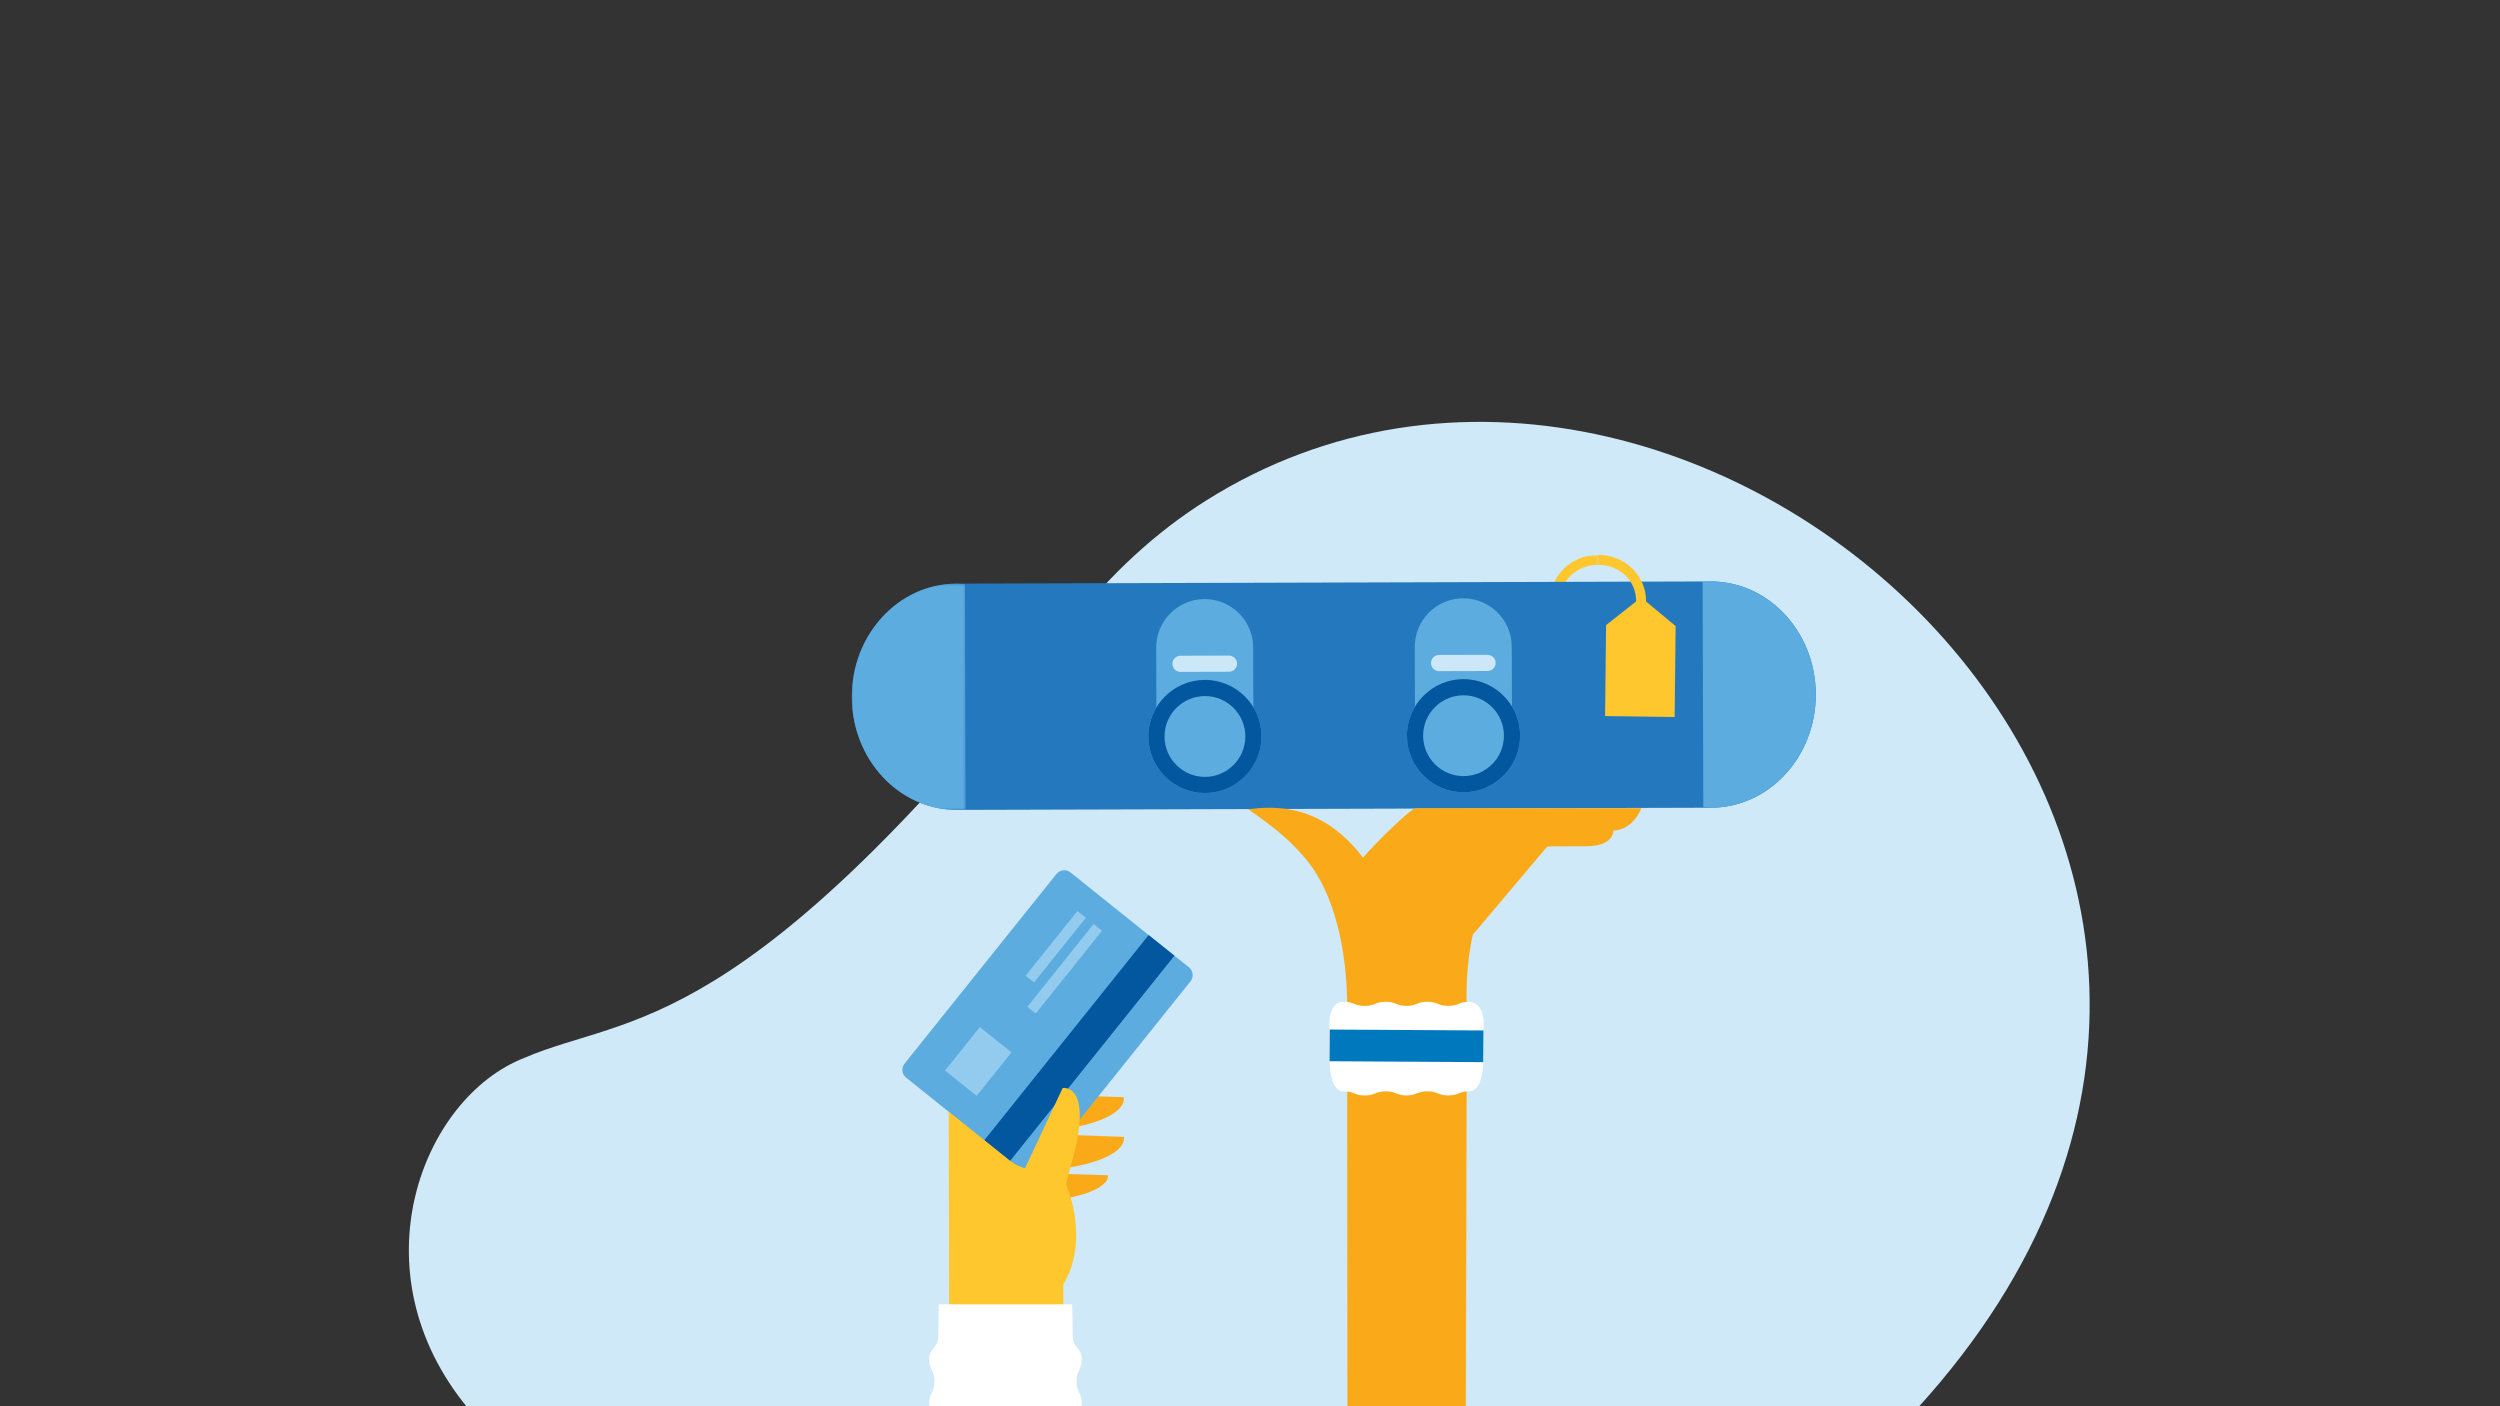 <?xml version="1.0" encoding="UTF-8"?>
<svg width="960px" height="540px" viewBox="0 0 960 540" version="1.1" xmlns="http://www.w3.org/2000/svg" xmlns:xlink="http://www.w3.org/1999/xlink">
    <rect x="0" y="0" width="960" height="540" fill="#333333" stroke="none"/>
    <!-- Generator: Sketch 64 (93537) - https://sketch.com -->
    <title>CMS_Article header image_PING_960x540_FA</title>
    <desc>Created with Sketch.</desc>
    <defs>
        <polygon id="path-1" points="0.546 0.663 18.956 0.663 18.956 18.588 0.546 18.588"></polygon>
        <polygon id="path-3" points="0 0.382 43.693 0.382 43.693 87.272 0 87.272"></polygon>
    </defs>
    <g id="CMS_Article-header-image_PING_960x540" stroke="none" stroke-width="1" fill="none" fill-rule="evenodd">
        <g id="Group-4" transform="translate(157, 162)">
            <path d="M44.321,244.23 C5.227,259.484 -21.086,325.83 22.766,378.84 L579.231,378.84 C774.464,164.303 493.818,-87.98 306.152,30.197 C286.512,42.565 269.42,58.601 255.064,76.838 C127.836,238.46 84.634,226.901 44.321,244.23" id="Fill-1" fill="#CFE9F8"></path>
            <g id="Group-2" transform="translate(170.1, 50.4)">
                <g id="Group-3" transform="translate(267.624, 0)">
                    <mask id="mask-2" fill="white">
                        <use xlink:href="#path-1"></use>
                    </mask>
                    <g id="Clip-2"></g>
                    <path d="M0.546,18.588 C0.459,8.674 8.523,0.802 18.917,0.663 L18.956,4.473 C10.56,4.584 4.292,10.634 4.361,18.546" id="Fill-1" fill="#FEC72E" mask="url(#mask-2)"></path>
                </g>
                <path d="M329.695,10.869 L40.206,11.716 C17.929,11.782 -0.071,31.286 0.001,55.282 C0.07,79.275 18.184,98.671 40.459,98.606 L329.949,97.764 C352.23,97.7 370.237,78.192 370.166,54.199 C370.096,30.203 351.976,10.799 329.695,10.869" id="Fill-4" fill="#2479BE"></path>
                <g id="Group-8" transform="translate(0, 11.34)">
                    <mask id="mask-4" fill="white">
                        <use xlink:href="#path-3"></use>
                    </mask>
                    <g id="Clip-7"></g>
                    <path d="M43.439,0.563 C41.33,0.446 40.205,0.382 40.205,0.382 C17.93,0.447 -0.07,19.951 -9.18677835e-05,43.948 C0.07,67.942 18.184,87.337 40.459,87.272 C40.459,87.272 41.583,87.186 43.693,87.062 L43.439,0.563 Z" id="Fill-6" fill="#5CACDF" mask="url(#mask-4)"></path>
                </g>
                <path d="M329.695,10.869 C329.695,10.869 328.671,10.939 326.716,11.056 L326.97,97.586 C328.924,97.692 329.949,97.759 329.949,97.759 C352.23,97.693 370.237,78.187 370.166,54.192 C370.096,30.196 351.976,10.799 329.695,10.869" id="Fill-9" fill="#5CACDF"></path>
                <path d="M234.741,17.354 C224.455,17.384 216.145,25.748 216.175,36.029 L216.266,67.063 L253.507,66.953 L253.417,35.92 C253.385,25.64 245.024,17.325 234.741,17.354" id="Fill-11" fill="#5CACDF"></path>
                <path d="M256.619,70.049 C256.654,82.043 246.957,91.801 234.958,91.836 C222.959,91.87 213.207,82.17 213.172,70.175 C213.136,58.177 222.834,48.423 234.831,48.387 C246.83,48.353 256.585,58.05 256.619,70.049" id="Fill-13" fill="#5CACDF"></path>
                <path d="M234.85,54.595 C226.291,54.62 219.353,61.596 219.378,70.158 C219.403,78.716 226.382,85.654 234.941,85.629 C243.499,85.604 250.437,78.624 250.412,70.067 C250.387,61.505 243.403,54.571 234.85,54.595 M234.959,91.836 C222.978,91.87 213.207,82.153 213.171,70.175 C213.136,58.195 222.851,48.423 234.831,48.387 C246.812,48.353 256.584,58.068 256.619,70.049 C256.655,82.025 246.93,91.801 234.959,91.836" id="Fill-15" fill="#02579E"></path>
                <path d="M244.133,45.263 L225.512,45.318 C223.8,45.324 222.405,43.936 222.4,42.223 C222.395,40.509 223.782,39.116 225.494,39.11 L244.115,39.056 C245.827,39.051 247.223,40.435 247.227,42.151 C247.232,43.864 245.845,45.258 244.133,45.263" id="Fill-17" fill="#CBE7F8"></path>
                <path d="M135.444,17.644 C125.158,17.674 116.848,26.039 116.878,36.32 L116.969,67.353 L154.21,67.244 L154.12,36.21 C154.089,25.93 145.727,17.615 135.444,17.644" id="Fill-19" fill="#5CACDF"></path>
                <path d="M157.322,70.339 C157.357,82.334 147.66,92.091 135.661,92.126 C123.664,92.162 113.91,82.461 113.875,70.466 C113.84,58.467 123.537,48.713 135.534,48.678 C147.533,48.643 157.288,58.34 157.322,70.339" id="Fill-21" fill="#5CACDF"></path>
                <path d="M135.553,54.886 C126.994,54.91 120.056,61.886 120.081,70.448 C120.107,79.007 127.085,85.945 135.644,85.919 C144.202,85.895 151.14,78.915 151.116,70.357 C151.09,61.795 144.106,54.861 135.553,54.886 M135.662,92.126 C123.682,92.162 113.91,82.443 113.875,70.466 C113.841,58.486 123.555,48.713 135.534,48.678 C147.516,48.643 157.288,58.359 157.322,70.339 C157.358,82.315 147.636,92.091 135.662,92.126" id="Fill-23" fill="#02579E"></path>
                <path d="M144.836,45.554 L126.215,45.608 C124.503,45.614 123.108,44.227 123.104,42.513 C123.098,40.799 124.485,39.406 126.197,39.402 L144.818,39.347 C146.53,39.342 147.926,40.726 147.93,42.442 C147.935,44.154 146.549,45.549 144.836,45.554" id="Fill-25" fill="#CBE7F8"></path>
                <path d="M315.967,62.929 L316.341,28.005 L316.339,28.005 L304.99,18.587 C305.077,8.674 297.013,0.803 286.619,0.663 L286.58,4.472 C294.976,4.585 301.244,10.635 301.175,18.545 L289.638,27.638 L289.633,27.638 L289.258,62.562 L315.967,62.929 Z" id="Fill-27" fill="#FEC72E"></path>
                <path d="M235.719,348.113 C235.719,348.113 236.245,177.382 236.086,173.696 C235.865,162.826 236.791,153.895 238.45,146.545 L266.984,112.734 C267.918,112.58 270.585,112.561 281.907,112.561 C287.801,112.561 291.705,110.775 292.391,107.127 C292.429,106.935 292.391,107.127 292.355,106.553 C300.254,106.271 303.156,97.939 303.156,97.939 L216.554,97.939 C214.785,97.939 201.551,110.796 196.305,116.916 C186.385,104.136 173.313,95.384 152.229,98.377 C163.26,105.992 169.028,110.93 174.986,118.274 C185.131,130.778 190.185,152.148 190.21,173.853 C190.224,184.603 190.311,348.137 190.311,348.137 L235.719,348.113 Z" id="Fill-29" fill="#FAAA18"></path>
                <path d="M242.495,183.068 L242.501,195.239 C242.501,195.239 242.529,206.648 237.085,206.659 C233.062,206.661 233.061,208.248 229.038,208.25 C225.013,208.252 225.012,206.664 220.985,206.666 C217.007,206.669 216.964,208.222 213.072,208.255 C213.053,208.258 213.035,208.257 213.015,208.258 C212.989,208.258 212.963,208.258 212.939,208.256 C209.043,208.226 208.999,206.671 205.023,206.674 C200.994,206.675 200.997,208.264 196.973,208.266 C192.948,208.267 192.946,206.679 188.925,206.681 C183.259,206.691 183.497,195.346 183.497,195.346 L183.492,183.174 C183.492,183.174 182.139,172.326 188.901,172.283 C192.927,172.281 192.928,173.869 196.949,173.868 C200.976,173.865 200.976,172.278 204.998,172.274 C209.025,172.273 209.024,173.861 213.047,173.86 C216.956,173.829 216.992,172.271 220.979,172.269 C225.003,172.266 225.003,173.854 229.029,173.853 C233.053,173.851 233.053,172.263 237.075,172.261 C244.056,173.01 242.495,183.068 242.495,183.068" id="Fill-31" fill="#FFFFFF"></path>
                <polygon id="Fill-33" fill="#0078BE" points="242.541 183.297 242.454 195.467 183.452 195.115 183.539 182.944"></polygon>
            </g>
            <g id="Group" transform="translate(189.512, 172.179)">
                <path d="M84.993,87.141 C84.993,87.141 87.655,95.546 61.096,99.574 C60.886,100.128 60.533,100.635 60.057,101.056 L59.566,101.489 L85.027,102.376 C85.027,102.376 87.931,111.612 56.784,115.19 C57.021,115.584 57.157,116.017 57.201,116.458 L78.903,117.108 C78.903,117.108 81.725,126.392 40.661,128.411 C40.661,128.411 31.55,121.835 32.566,105.588 C33.574,89.335 42.163,85.738 42.163,85.738 L84.993,87.141 Z" id="Fill-35" fill="#FAAA18"></path>
                <path d="M17.787,92.74 L66.972,71.703 C66.972,71.703 76.111,80.132 32.969,105.63 C26.648,111.379 27.003,117.003 28.621,120.92" id="Fill-37" fill="#FEC72E"></path>
                <path d="M110.626,42.664 L52.307,115.468 C50.981,117.124 48.563,117.39 46.908,116.066 L1.44,79.644 C-0.216,78.317 -0.483,75.901 0.843,74.245 L59.16,1.439 C60.487,-0.216 62.905,-0.483 64.56,0.844 L110.029,37.264 C111.685,38.59 111.952,41.008 110.626,42.664" id="Fill-39" fill="#5CACDF"></path>
                <polygon id="Fill-41" fill="#02579E" points="104.472 32.813 41.354 111.609 31.452 103.676 94.57 24.882"></polygon>
                <polygon id="Fill-43" fill="#93CBEE" points="41.894 69.929 28.507 86.642 16.373 76.924 29.761 60.211"></polygon>
                <polygon id="Fill-45" fill="#93CBEE" points="70.456 18.248 50.562 43.085 47.327 40.494 67.222 15.657"></polygon>
                <polygon id="Fill-47" fill="#93CBEE" points="76.674 23.229 51.199 55.032 47.965 52.441 73.439 20.638"></polygon>
                <path d="M17.787,92.74 L17.986,182.661 L61.8,182.661 L61.8,159.042 C72.306,141.32 62.816,120.527 62.816,120.527 L66.405,106.984 C72.179,81.82 61.564,83.605 61.564,83.605 L47.1,114.414 C47.1,114.414 44.146,113.739 41.352,111.613" id="Fill-49" fill="#FEC72E"></path>
                <path d="M10.314,204.782 C10.314,205.168 10.336,205.508 10.365,205.83 L68.839,205.83 C68.869,205.511 68.886,205.162 68.885,204.78 C68.885,200.506 66.866,200.506 66.867,196.233 C66.866,191.958 68.885,191.958 68.885,187.685 C68.885,183.41 65.424,183.411 65.424,179.138 C65.426,174.863 65.192,166.693 65.192,166.693 L14.008,166.693 C14.008,166.693 13.774,174.863 13.776,179.138 C13.775,183.413 10.313,183.411 10.313,187.686 C10.313,191.958 12.333,191.96 12.333,196.235 C12.333,200.507 10.313,200.507 10.314,204.782" id="Fill-51" fill="#FFFFFF"></path>
            </g>
        </g>
    </g>
</svg>